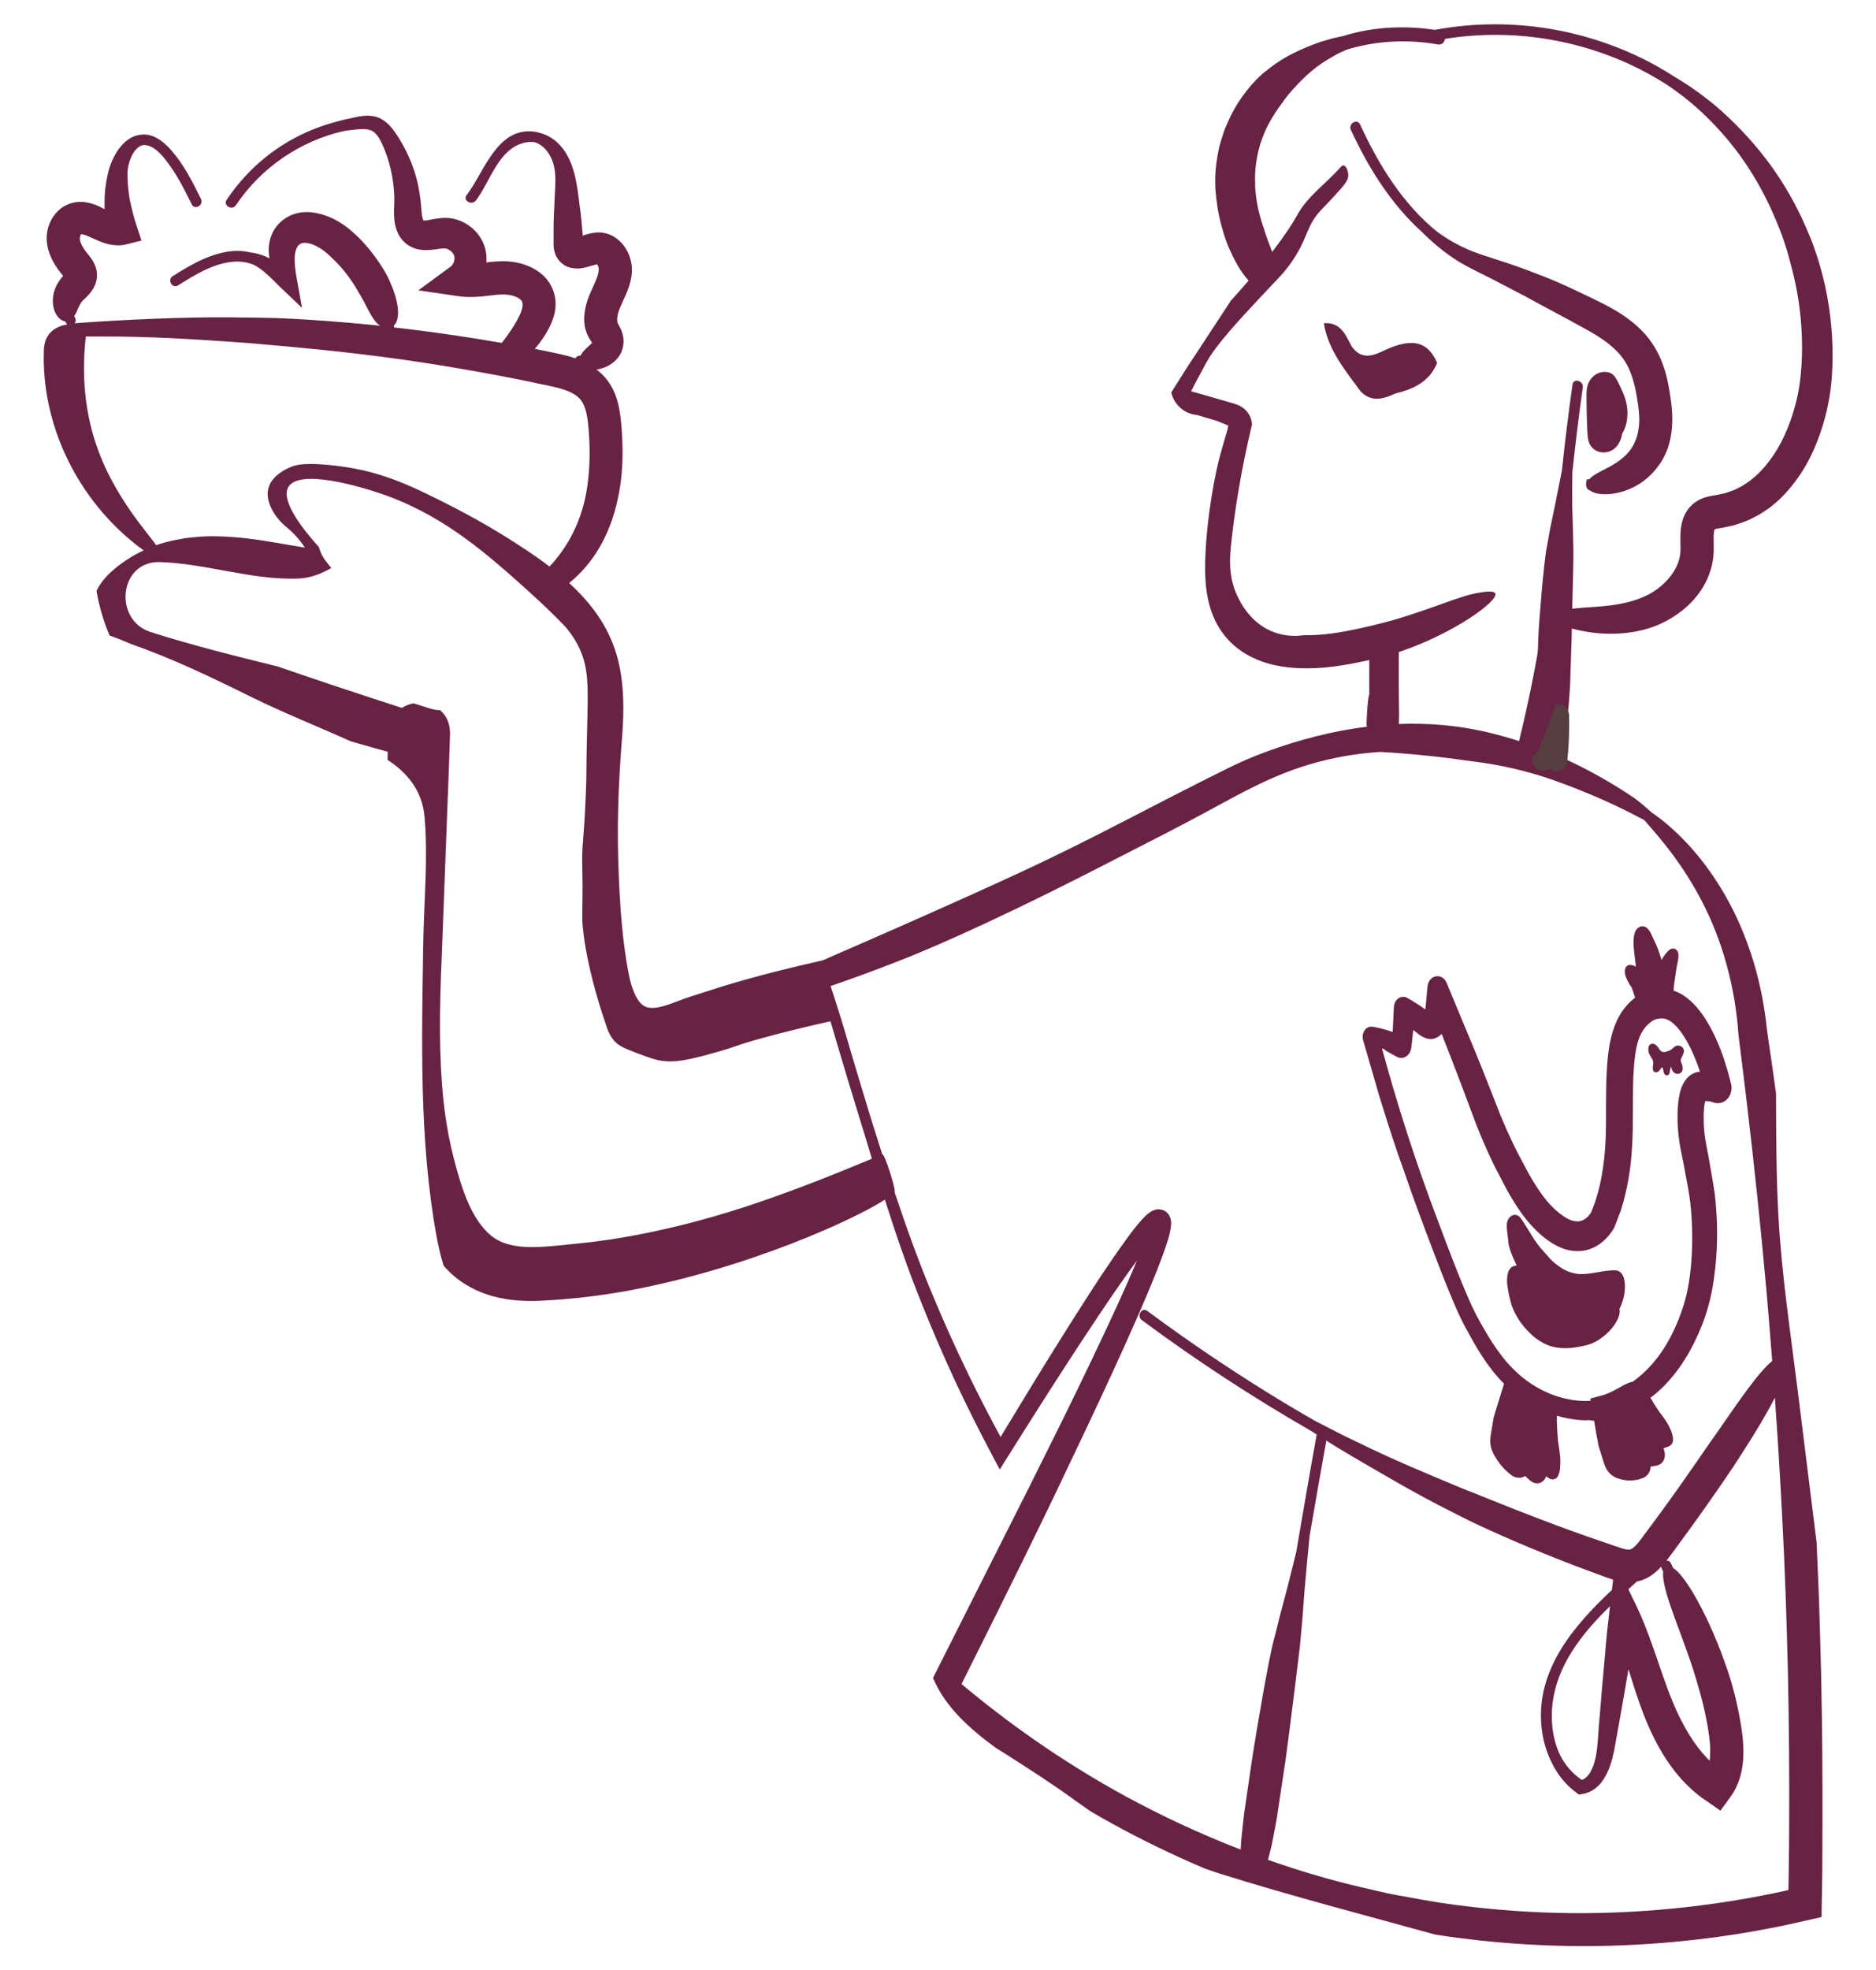 <svg xmlns="http://www.w3.org/2000/svg" xmlns:xlink="http://www.w3.org/1999/xlink" version="1.1" id="Capa_1" x="0px" y="0px" viewBox="0 0 371.91 390.39" style="enable-background:new 0 0 371.91 390.39;" xml:space="preserve"> <style type="text/css"> .st0{fill:#682344;} .st1{fill:#573E3E;} </style> <g> <g> <path class="st0" d="M292.19,117.64c-1.11,0.24-2.44,0.66-3.99,1.19c-3.44,1.22-7.83,2.85-12.29,4.12 c-1.2,0.33-2.41,0.64-3.61,0.93c-0.43,0.09-4.61,1.17-8.73,1.7c-1.81,0.23-3.6,0.31-5.04,0.28c-1.26,0.18-3.44,0.32-5.84-0.54 c-4.78-1.71-6.82-6.02-7.4-7.25c-1.84-3.9-1.55-7.57-1.1-11.41c0.65-5.68,1.81-13.37,4.02-22.59c-0.03-0.28-0.08-0.66-0.23-1.11 c-0.06-0.19-0.14-0.37-0.23-0.57c-0.33-0.7-0.94-1.33-1.51-1.7c-0.58-0.37-1.09-0.55-1.5-0.69l-2.12-0.61 c-2.15-0.62-4.31-1.23-6.49-1.86c0.46-0.9,0.93-1.81,1.43-2.73c0.79-1.44,1.37-2.55,1.52-2.83c0.96-1.78,2.49-3.89,5.9-7.76 c0.86-0.98,2.17-2.39,4.79-5.2c1.28-1.38,2.35-2.51,3.07-3.27c2.06-2.06,3.36-3.95,4.14-5.25c2.39-3.95,2.16-5.91,4.88-8.83 c0.33-0.35,1.17-1.19,2.73-2.89c2.18-2.36,2.76-3.16,2.7-4.18c-0.04-0.76-0.45-1.76-0.94-1.81c-0.26-0.02-0.48,0.23-0.56,0.31 c-2.78,3.19-6.49,5.69-8.54,9.39c-2.01,3.63-5.82,8.9-13.25,17.12c-4.85,7.42-7,10.7-7.2,10.98c-0.05,0.07-0.29,0.43-0.62,0.92 c-0.31,0.47-0.71,1.08-1.17,1.8c-0.97,1.55-1.93,3.06-2.81,4.46c0.11,0.48,0.49,1.93,1.85,3.1c1.35,1.17,2.82,1.34,3.31,1.38 c1.29,0.39,2.58,0.78,3.87,1.16l1.96,0.79c0.26,0.11,0.42,0.21,0.44,0.25c0.02,0.04-0.09-0.04-0.12-0.07 c-0.06-0.12-0.01,0.2-0.15,0.7c-0.12,0.47-0.37,1.26-0.58,1.98l-0.82,2.86c-0.94,3.35-2.78,12.2-3.04,21.39 c-0.05,2.34,0.03,4.79,0.52,7.23c0.49,2.42,1.43,4.84,2.86,6.79c1.4,1.95,3.15,3.37,4.72,4.28c1.58,0.93,2.97,1.44,3.98,1.75 c1.05,0.32,2.11,0.56,3.18,0.72c0.27,0.04,1.65,0.28,3.55,0.34c1.9,0.08,4.3-0.03,6.65-0.33c4.63-0.61,9.01-1.76,9.52-1.88 c0.94-0.24,2.28-0.62,3.85-1.15c10.29-3.48,19.37-9.95,18.69-11.47C296.28,117.22,295.39,116.97,292.19,117.64z"></path> <path class="st0" d="M360.79,322.8c-0.16-5.86-0.4-11.71-0.66-17.22c-1.24-10.05-2.5-20.09-3.75-30.13 c-1.42-11.38-3.15-22.77-3.8-34.23c-0.46-8.17-0.46-16.37-0.49-24.56c-0.3-2.17-0.6-4.32-0.9-6.44c-0.38-2.76-0.85-5.34-1.11-8.05 c-0.7-5.49-1.97-10.64-3.67-15.24c-3.35-9.26-8.39-16.22-12.76-20.66c-2.35-2.39-4.47-4.1-6.18-5.25 c-1.03-0.92-2.08-1.82-3.18-2.67c-0.03-0.03-0.07-0.03-0.1-0.05c-0.04-0.04-0.06-0.08-0.11-0.11c-8.99-6.09-19.09-10.8-29.7-13.21 c-5.69-1.29-11.4-1.74-17.07-1.52c0-0.01,0-0.01,0-0.02c0.03-0.11,0.06-1.8,0.06-1.88c0,0-0.19-10.98,0.02-14.57l-0.83-0.69v-0.41 c-0.63,1.07-0.89,1.42-0.97,1.38c-0.1-0.05,0.22-0.79,0.14-0.83c-0.11-0.06-1.03,1.07-1.75,2.78c0.03-0.19,0.06-0.38,0.09-0.57 c-0.18-0.14-0.37-0.28-0.55-0.41c-0.52-0.7-1.4-0.87-1.93-0.55c-0.63,0.38-0.86,1.53-0.14,2.35c0,2.54,0,5.07,0,7.61 c-0.34,0.59-0.58,5.85-0.54,5.97c0.03,0.13,0.06,0.25,0.1,0.37c-6.72,0.84-13.37,2.55-19.83,4.91c-2.83,1.03-5.55,2.22-8.25,3.57 c-7.04,3.5-14.03,7.11-21.02,10.72c-6.41,3.31-12.85,6.52-19.4,9.56c-13.05,6.04-26.22,11.81-39.41,17.54 c-5.79,1.31-12.59,2.94-19.98,5.19c-1.85,0.59-3.75,1.2-5.69,1.82c-0.94,0.29-2.03,0.68-2.96,1.04c-0.95,0.36-1.85,0.7-2.71,0.95 c-0.83,0.25-1.7,0.43-2.33,0.43c-0.65,0.01-1.18-0.09-1.62-0.32c-0.88-0.4-1.77-1.71-2.37-3.43c-0.62-1.7-0.97-3.74-1.31-5.89 c-0.33-2.13-0.6-4.29-0.81-6.48c-0.42-4.38-0.63-8.86-0.76-13.37c-0.13-4.47-0.08-8.95,0.1-13.4c0.09-2.22,0.22-4.44,0.36-6.64 c0.14-2.19,0.36-4.37,0.47-6.68c0.23-4.55,0.06-9.29-1.27-13.83c-0.67-2.25-1.65-4.44-2.84-6.38c-1.17-1.94-2.55-3.67-3.98-5.23 c-0.84-0.91-1.7-1.75-2.58-2.55c0.05-0.04,0.09-0.06,0.14-0.1c2.1-1.7,4.21-4.06,5.87-6.92c1.69-2.86,2.9-6.17,3.61-9.5 c0.4-1.79,0.67-3.6,0.82-5.39c0.02-0.33,0.18-2.05,0.16-4.42c-0.01-1.19-0.06-2.54-0.16-3.96c-0.11-1.4-0.23-2.96-0.59-4.66 c-0.36-1.68-1.01-3.54-2.19-5.12c-0.67-0.92-1.45-1.64-2.24-2.24c0.23-0.03,0.46-0.06,0.71-0.12c0.58-0.15,1.2-0.35,1.88-0.76 c0.67-0.4,1.42-0.97,2.05-1.99c0.64-1,0.9-2.54,0.64-3.71c-0.25-1.33-0.86-2.14-1.01-2.49c-0.11-0.21-0.09-0.24-0.11-0.33 c-0.01-0.08-0.03-0.16-0.03-0.27c0-0.04-0.04-0.23,0.01-0.68c0.05-0.44,0.23-1.15,0.55-1.93c0.42-0.95,0.85-1.89,1.18-2.63 c0.37-0.85,0.61-1.59,0.65-1.73c0.18-0.56,0.33-1.17,0.42-1.8c0.04-0.31,0.08-0.68,0.09-1.12c0.01-0.49-0.02-1.07-0.14-1.64 c-0.23-1.16-0.7-2.43-1.73-3.66c-0.52-0.61-1.2-1.22-2.11-1.67c-0.88-0.46-2.08-0.7-3.09-0.61c-1.19,0.12-2.02,0.4-2.67,0.63 c-0.02-0.21-0.03-0.42-0.05-0.62c-0.14-1.78-0.28-3.23-0.39-4.03l-0.19-1.38c-0.22-1.82-0.42-3.61-0.85-5.52 c-0.44-1.88-1.11-3.88-2.43-5.66c-0.37-0.47-0.78-0.92-1.22-1.32c-0.87-0.79-1.96-1.43-3.15-1.77c-0.46-0.15-0.94-0.27-1.46-0.33 c-7.32-0.82-9.8,8.06-13.28,12.59c-0.83,1.08,1.01,2.13,1.83,1.07c2.85-3.71,4.45-10.26,9.63-11.45c0.72-0.16,1.35-0.18,1.93-0.11 c0.03,0.01,0.05,0.01,0.08,0.01c1.01,0.3,1.87,0.99,2.5,1.82c0.26,0.34,0.49,0.71,0.68,1.09c1.45,2.83,0.81,6.05,0.73,9.78 l-0.08,1.39c-0.05,0.81-0.07,2.27-0.07,4.05c0,0.45,0,0.91,0,1.39c0,0.25,0,0.5,0,0.76c0.01,0.32,0.02,0.77,0.17,1.37 c0.08,0.3,0.2,0.65,0.38,0.99c0.18,0.34,0.39,0.62,0.63,0.91c0.54,0.61,1.38,1.14,2.13,1.31c1.55,0.36,2.43,0.06,3.11-0.07 c0.68-0.17,1.19-0.34,1.62-0.45c0.24-0.07,0.45-0.11,0.6-0.13c0.01,0.02,0.03,0.04,0.05,0.07c0.12,0.16,0.24,0.49,0.26,0.71 c0.02,0.12,0.01,0.19,0.01,0.27c-0.01,0.14-0.03,0.27-0.04,0.38c-0.04,0.24-0.1,0.51-0.19,0.81c-0.02,0.08-0.13,0.45-0.41,1.1 c-0.27,0.65-0.71,1.55-1.2,2.71c-0.48,1.16-0.86,2.5-0.99,3.69c-0.14,1.18,0,2.16,0.03,2.35c0.07,0.5,0.22,1.01,0.41,1.51 c0.19,0.49,0.47,1.03,0.68,1.34c0.2,0.31,0.32,0.51,0.39,0.6c-0.11,0.14-0.24,0.28-0.4,0.41c-0.73,0.66-1.49,1.29-1.86,2.1 c-0.09,0.01-0.17,0.03-0.26,0.04c-0.38,0.05-0.64,0.26-0.8,0.53c-1.16-0.41-1.91-0.55-2.11-0.62c-1.33-0.34-2.54-0.57-3.73-0.82 c-0.62-0.13-1.37-0.28-2.21-0.45c0.03-0.03,0.05-0.06,0.08-0.08c0.58-0.66,1.13-1.39,1.64-2.16c0.5-0.77,1-1.57,1.43-2.54 c0.47-1.02,0.88-2.22,0.97-3.62c-0.01-0.23,0.19-1.69-0.65-3.62c-0.41-0.95-1.11-1.92-1.97-2.68c-0.86-0.76-1.84-1.32-2.82-1.72 c-1.93-0.8-3.97-0.99-5.42-0.93c-1.38,0.05-2.23,0.17-2.41,0.18c-0.15,0.02-0.29,0.03-0.44,0.05c0.06-0.77,0.02-1.57-0.15-2.41 c-0.83-3.84-4.61-6.71-8.64-6.4c-1.73,0.16-2.86,0.51-3.38,0.5c-0.23,0.01-0.22-0.02-0.24,0.04c-0.01,0-0.02-0.01-0.03-0.03 c-0.14-0.16-0.32-0.83-0.38-1.47c-0.06-0.76-0.12-1.39-0.16-1.86c-0.06-0.72-0.16-1.43-0.28-2.14c-0.42-2.84-1.29-5.46-2.46-7.9 c-0.59-1.22-1.25-2.4-2-3.55c-0.77-1.14-1.7-2.51-3.39-3.35c-0.93-0.44-1.94-0.54-2.79-0.5c-1.07,0.05-1.98,0.27-2.9,0.48 c-0.09,0.02-0.17,0.04-0.26,0.06c-1.34,0.25-2.66,0.63-3.86,0.98c-2.6,0.76-5.13,1.82-7.51,3.13c-5.26,2.89-9.72,7.03-13.06,12.02 c-0.76,1.14,1.07,2.2,1.83,1.07c4.95-7.4,12.7-12.73,21.38-14.7c0.62-0.1,1.24-0.2,1.87-0.25c0.88-0.1,1.77-0.18,2.49-0.12 c0.6,0.05,1.08,0.2,1.45,0.45c0.71,0.44,1.28,1.36,1.77,2.42c0.51,1.09,0.93,2.21,1.27,3.33c0.68,2.26,1.06,4.56,1.17,6.95 c0.01,0.6,0.02,1.2-0.01,1.79c-0.01,0.42-0.06,1.12-0.03,2.05c0.06,0.94,0.05,2.17,0.87,3.83c0.41,0.81,1.15,1.71,2.12,2.28 c0.96,0.59,2.13,0.84,3.04,0.86c1.83,0.02,3.07-0.35,3.82-0.33c0.99-0.09,2.09,0.96,2.11,1.67c0.06,0.39-0.02,0.87-0.19,1.23 c-0.17,0.37-0.41,0.59-0.58,0.72l-6.37,4.68l7.85,1.15c1.58,0.23,2.61,0.18,3.33,0.16c0.72-0.04,1.18-0.08,1.54-0.11 c0.63-0.07,1.27-0.14,1.92-0.22c0.15-0.01,0.95-0.12,1.89-0.15c0.87-0.05,1.89,0.09,2.74,0.43c0.86,0.35,1.22,0.78,1.29,1 c0.11,0.23,0.1,0.52,0.1,0.6c0,0.34-0.1,0.87-0.32,1.46c-0.2,0.54-0.53,1.16-0.86,1.77c-0.33,0.6-0.69,1.18-1.06,1.73 c-0.63,0.96-1.28,1.81-1.89,2.6c-5.37-0.93-12.13-1.98-18.92-2.79c-0.81-0.1-1.63-0.19-2.44-0.28c0-0.05,0.01-0.08,0-0.13 c-0.01-0.07-0.03-0.14-0.05-0.21c0.62-0.56,0.88-1.56,0.85-2.81C78.86,60,78.24,57.93,77.38,56c-0.22-0.53-0.46-1.04-0.73-1.54 c-0.08-0.19-1.05-1.88-2.2-3.45c-1.13-1.58-2.46-3.01-2.6-3.16c-0.28-0.31-0.57-0.61-0.86-0.89c-1.06-0.95-4.15-4.24-9.13-4.88 c-1.25-0.14-2.68-0.04-4,0.5c-1.33,0.53-2.4,1.43-3.12,2.39c-0.74,0.98-1.12,2.03-1.29,2.85c-0.18,0.84-0.19,1.48-0.18,1.93 c0.03,0.5,0.07,0.98,0.15,1.44c-0.19-0.09-0.36-0.19-0.55-0.27c-1.03-0.47-2.2-0.79-3.35-0.92c-1.01-0.24-2.08-0.35-3.25-0.26 c-4.4,0.34-8.38,2.68-12.03,4.98c-1.15,0.72-0.09,2.56,1.07,1.83c3.31-2.09,6.96-4.36,10.96-4.69c1.48-0.12,2.78,0.13,3.99,0.59 c0.46,0.23,0.9,0.49,1.31,0.79c0.31,0.23,0.62,0.47,0.92,0.73c1.12,0.92,2.1,2.01,3.23,3.08L59.87,61l-1.1-6.16 c-0.25-1.41-0.4-2.76-0.35-3.97c0.02-0.3,0.07-0.58,0.12-0.84c0.1-0.46,0.31-1.16,0.69-1.48c0.45-0.38,0.81-0.53,1.83-0.37 c0.99,0.18,2.24,0.83,3.15,1.52c0.87,0.66,1.7,1.5,2.13,1.94c0.24,0.23,0.47,0.46,0.7,0.71c0.12,0.11,1.18,1.26,2.1,2.53 c0.93,1.26,1.72,2.62,1.79,2.77c0.24,0.39,0.48,0.78,0.7,1.19c1.34,2.33,2.22,4.74,3.73,5.7c-9.69-1-18.61-1.51-22.4-1.56 c-1.27-0.03-2.54-0.06-3.81-0.06c-10.15-0.19-19.42,0.2-29.7,0.81c-1.41,0.1-2.81,0.19-4.22,0.29c-0.14,0.01-0.3,0.03-0.44,0.05 c0.24-0.3,0.33-0.71,0.07-1.14c-0.06-0.1-0.1-0.2-0.15-0.29c0.45-0.64,0.65-1.32,0.96-1.94c0.2-0.42,0.44-0.83,0.7-1.11 c0.07-0.07,0.13-0.13,0.2-0.18l0.38-0.36c0.32-0.33,0.82-0.78,1.36-1.59c0.29-0.44,0.6-1.02,0.77-1.73 c0.18-0.71,0.19-1.52,0.04-2.23c-0.01-0.27-0.48-1.63-1.16-2.46c-0.32-0.44-0.63-0.79-0.83-1.05c-0.22-0.29-0.44-0.58-0.61-0.87 c-0.36-0.57-0.57-1.08-0.64-1.4c-0.08-0.36-0.06-0.47-0.06-0.5c0.01-0.12,0.03-0.25,0.06-0.36c0.02-0.17,0.17-0.4,0.16-0.42 c0,0,0-0.01-0.01-0.01c0.02-0.03,0.18-0.03,0.49,0.04c0.33,0.07,0.81,0.27,1.37,0.52c0.55,0.24,1.17,0.55,1.89,0.83 c1.34,0.59,3.37,1.07,5.13,0.63l3.14-0.79l-0.96-2.89c-0.73-2.18-0.94-3.41-1.11-4.07c-0.09-0.37-0.17-0.73-0.25-1.1 c-0.25-1.49-0.42-2.94-0.45-4.42c-0.07-1.37,0.13-2.76,0.73-4.06c0.15-0.36,0.34-0.69,0.54-1c0.44-0.64,1-1.14,1.67-1.34 c2.32-0.39,4.5,2.67,5.64,4.3c1.63,2.32,2.89,4.87,4.15,7.41c0.6,1.22,2.43,0.15,1.83-1.07c-1.68-3.4-3.4-6.83-5.93-9.69 c-1.52-1.72-3.58-3.32-5.85-3.05c-0.13,0.01-0.26,0.02-0.39,0.04c-0.02,0.01-0.05,0.01-0.07,0.01c-1.2,0.2-2.28,0.87-3.05,1.63 c-0.39,0.39-0.75,0.8-1.07,1.24c-1.11,1.61-1.81,3.36-2.17,5.15c-0.37,1.68-0.59,3.41-0.58,5.22c-0.01,0.45-0.01,0.91,0,1.37 c0,0.03,0,0.08,0.01,0.11c-0.03-0.02-0.07-0.03-0.1-0.05c-0.62-0.33-1.34-0.7-2.25-0.99c-0.9-0.28-2-0.52-3.21-0.36 c-1.14,0.14-2.31,0.61-3.15,1.28c-1.67,1.35-2.2,2.85-2.48,3.75c-0.18,0.65-0.28,1.32-0.29,2.01c-0.01,0.17-0.02,1.12,0.26,2.19 c0.26,1.1,0.83,2.34,1.49,3.36c0.33,0.51,0.67,0.98,1,1.4c0.18,0.22,0.34,0.42,0.5,0.62c-0.05,0.07-0.1,0.13-0.17,0.21 c-0.17,0.22-0.38,0.47-0.59,0.78c-0.23,0.34-0.44,0.69-0.61,1.04c-0.66,1.42-0.79,2.85-0.57,4c0.2,1.16,0.75,2.05,1.36,2.54 c0.32,0.26,0.66,0.4,0.99,0.45c0.06,0.11,0.1,0.22,0.17,0.33c0.07,0.12,0.17,0.21,0.26,0.28c-0.29,0.06-0.58,0.1-0.89,0.19 c-0.97,0.28-2.07,0.82-2.8,1.81c-0.74,0.99-0.92,2.14-0.97,3.1c-0.01,0.24,0,0.47,0,0.7c-0.04,0.8-0.02,1.62,0.01,2.4 c0.11,3.02,0.54,6.03,1.25,8.97c2.67,11.02,9.38,20.98,18.54,27.61c-0.58,0.27-1.15,0.54-1.71,0.85 c-1.37,0.77-2.55,1.58-3.77,2.55c-1.2,0.99-2.42,2.14-3.4,3.73c-0.18,0.27-0.33,0.58-0.48,0.89c0.53,3,1.34,5.92,2.61,8.84 c1.39,0.49,2.76,1.03,4.09,1.63c8.19,2.85,16.01,6.6,23.79,10.45c6.55,3.23,13.32,5.92,19.96,8.9c1.66,0.48,3.24,0.93,4.75,1.35 c0.88,0.24,1.72,0.47,2.54,0.69c-0.01,0.52-0.03,1.07-0.04,1.61c3.97,2.59,6.88,6.18,7.33,11.25c0.73,8.22-0.12,16.86-0.25,25.11 c-0.3,19.28-0.84,39.08,2.65,58.14c0.37,2.01,0.83,3.91,1.38,5.74c0.74,0.83,1.55,1.64,2.47,2.39c2.41,1.94,5.46,3.3,8.51,3.96 c3.04,0.67,6.15,0.73,8.8,0.56c2.63-0.12,5.09-0.35,7.24-0.57c4.29-0.47,7.32-1.01,7.92-1.1c3.18-0.54,6.36-1.21,9.51-1.96 c11.67-2.75,22.71-6.72,31.02-10.31c5.25-2.29,9.43-4.39,12.01-6.06c2.21,6.94,4.57,13.81,7.25,20.44 c2.06,5.17,4.26,10.28,6.61,15.35c2.5,5.36,5.13,10.57,7.63,15.25l1.29,2.43l1.48-2.36c4.54-7.24,9.03-14.31,13.56-21.25 c3.98-6.05,7.95-12.08,12.15-17.78c-1.15,2.79-2.41,5.59-3.67,8.38c-3.43,7.5-7.06,15.01-10.8,22.65 c-2.21,4.45-4.43,8.9-6.65,13.37c-3.11,6.17-8.2,16.27-19.32,38.32c0.06,0.12,0.13,0.24,0.19,0.37c2.4,5.44,7.12,9.71,12.28,13.46 c0.75,0.47,1.49,0.92,2.16,1.35c4.71,3.01,9.34,5.97,13.85,9.28c0.87,0.63,1.75,1.24,2.63,1.85c1.41,0.83,2.83,1.66,4.3,2.46 c5.82,3.21,12.03,6.23,18.48,8.97c1.02,0.36,2.03,0.72,3.07,1.04c14.07,4.4,28.39,8.12,42.66,12.06c3.04,0.48,6.06,0.85,9.04,1.18 c8.17,0.87,16.03,1.18,23.25,1.07c14.46-0.23,26.33-2.03,33.69-3.45c2.7-0.51,5.39-1.1,8.07-1.72l2.5-0.57l0.04-2.57l0.1-6.4 C361.25,368.39,361.53,345.59,360.79,322.8z M13.8,86.79c-1.69-4.33-2.88-9.13-3.06-13.85c0-0.29,0-0.58,0-0.87 c-0.01-1.06-0.02-2.19,0.15-3.08c0,0,0,0,0-0.01c0.03-0.14,0.06-0.26,0.1-0.39c0.12-0.35,0.28-0.65,0.48-0.9 c0.7-0.82,2.27-1.01,3.89-1.01c1.4,0,2.79,0,4.19,0c10.22-0.06,19.38,0.56,29.37,1.27c1.25,0.09,2.49,0.21,3.74,0.33 c4.37,0.37,15.73,1.35,27.07,2.96c11.34,1.6,22.63,3.8,27.15,4.8c1.18,0.24,2.38,0.47,3.44,0.74c0.25,0.07,1.72,0.39,3.13,1.12 c1.43,0.77,2.31,1.72,2.82,4.06c0.25,1.11,0.37,2.43,0.47,3.74c0.09,1.28,0.14,2.49,0.15,3.54c0.02,2.1-0.11,3.57-0.12,3.86 c-0.1,1.55-0.29,3.09-0.56,4.61c-0.52,2.82-1.42,5.49-2.58,7.81c-1.15,2.34-2.58,4.34-3.98,5.96c-0.24,0.28-0.47,0.52-0.71,0.78 c-0.84-0.64-1.67-1.25-2.5-1.83c-2.97-2.07-5.8-3.85-8.47-5.45c-5.31-3.16-10-5.49-13.27-7.07c-3.98-1.92-7.14-3.27-11.64-4.46 c-0.32-0.08-3.82-0.99-8.57-1.38c-4.46-0.36-5.97,0.07-7.04,0.55c-0.81,0.36-3.69,1.67-4.28,4.28c-0.61,2.72,1.54,5.69,3.04,7.04 c0.74,0.67,2.06,1.61,3.5,3.53c0.32,0.43,0.57,0.8,0.72,1.04c-3.86-0.62-7.62-1.37-11.06-1.77c-3.69-0.46-7-0.57-9.5-0.41 c-1.25,0.08-2.3,0.22-3.09,0.3c-0.8,0.15-1.35,0.25-1.62,0.3c-1.47,0.26-2.94,0.65-4.38,1.16C23.14,102.92,17.16,95.41,13.8,86.79 z M147.84,239.1c-2.09,0.67-4.19,1.33-6.29,1.93c-5.9,1.7-11.86,3.1-17.84,4.13c-1.49,0.27-2.99,0.5-4.49,0.69 c-1.5,0.22-3,0.38-4.5,0.54c-3.01,0.28-6.03,0.7-8.95,0.72c-2.7,0.03-5.43-0.31-7.57-1.66c-1.65-1.06-3.01-2.74-4.07-4.53 c-1.6-2.73-2.63-5.83-3.52-8.96c-0.89-3.16-1.61-6.28-2.1-9.43c-0.41-2.56-0.7-5.15-0.89-7.76c-0.71-9.51-0.32-18.64,0.05-27.76 c0.34-9.11,0.69-18.19,1.05-27.67c0.09-2.37,0.18-4.74,0.27-7.11c0.04-1.04,0.08-2.29,0.13-3.71c0.02-0.71,0.05-1.47,0.07-2.28 c0.01-0.2,0.01-0.4,0.02-0.61l0.01-0.32l-0.03-0.55c-0.02-0.71-0.21-1.54-0.59-2.31c-0.32-0.66-0.79-1.24-1.35-1.72 c-0.69-0.02-1.41-0.13-2.18-0.39c-1.02-0.35-2.06-0.65-3.09-0.98c-0.78,0.15-1.56,0.43-2.31,0.91c-9.1-2.94-17.09-5.6-24.56-8.19 c-8.47-2.09-16.94-4.19-25.26-6.84c-7.41-2.36-6.3-14.12,1.88-13.86c9.17,0.29,18.13,3.58,27.29,3.27 c2.56-0.09,4.69-0.97,6.67-2.1c-0.35-0.42-0.71-0.83-1.03-1.28c-0.72-0.9-1.19-1.88-1.45-2.88c-2.94-3.26-7.7-9.13-6.03-11.91 c2.17-3.61,14.12-0.21,19.61,1.79c11.62,4.25,20.04,11.72,28.17,19.05c2.95,2.66,5.3,4.99,6.9,6.63c0.72,0.79,1.72,2.04,2.62,3.73 c2.28,4.29,2.12,8.14,1.93,16.02c-0.27,11.17-0.07,8.92-0.28,13.81c-0.42,10.04-0.83,9.74-0.69,14.64c0.13,4.41-0.03,7.6,0,10.08 c0,0,0.09,7.51,4.83,21.26c0.28,0.81,0.75,2.1,1.93,3.18c0.55,0.5,1.22,0.93,3.87,1.93c1.52,0.57,2.92,1.11,4,1.38 c2.96,0.75,5.8,0.19,10.22-1c5.97-1.6,5.18-1.76,11.17-3.38c3.79-1.03,7.62-1.97,11.48-2.85c0.53-0.12,1.1-0.25,1.7-0.38 c2.29,7.83,4.65,15.65,7.07,23.44c0.38,1.26,0.76,2.53,1.14,3.79C165.01,232.88,156.62,236.21,147.84,239.1z M248.12,349.25 c-0.08,0.51-1.39,9.55-1.47,10.07c-0.08,0.7-0.16,1.4-0.24,2.11c-0.21,1.76-0.39,3.5-0.45,5.07c-7.98-3.09-15.65-6.67-22.75-10.53 c-13.15-7.15-24.25-15.27-32.59-22.28c10.61-21.18,15.42-31.11,18.36-37.22c2.15-4.52,4.29-9.02,6.43-13.52 c3.65-7.72,7.17-15.31,10.5-22.95c1.65-3.83,3.28-7.64,4.72-11.6c0.36-1,0.7-2,1.01-3.07c0.15-0.54,0.3-1.08,0.41-1.71 c0.05-0.33,0.11-0.64,0.12-1.12c0-0.1,0-0.24-0.01-0.4c-0.01-0.14-0.02-0.29-0.09-0.55c-0.03-0.12-0.05-0.2-0.11-0.35 c-0.07-0.17-0.16-0.34-0.26-0.5c-0.18-0.32-0.75-0.83-1.19-0.93c-0.47-0.18-1.13-0.17-1.27-0.11c-0.24,0.04-0.55,0.14-0.71,0.22 c-0.23,0.12-0.55,0.3-0.68,0.41c-0.34,0.25-0.59,0.48-0.82,0.7c-0.45,0.44-0.82,0.86-1.19,1.28c-0.72,0.84-1.36,1.68-1.99,2.52 c-4.95,6.76-9.29,13.72-13.73,20.76c-3.93,6.28-7.83,12.68-11.76,19.18c-2.14-3.94-4.34-8.17-6.45-12.54 c-2.42-4.97-4.69-10-6.81-15.09c-2.86-6.75-5.38-13.76-7.75-20.88c0.35-0.31-1.98-7.68-2.44-7.48c-0.74-2.31-1.47-4.63-2.2-6.94 c-0.85-2.81-1.7-5.61-2.55-8.42c-1.91-6.31-2.21-7.59-3.42-11.5c-0.88-2.84-1.62-5.12-2.08-6.5c3.2-1.09,8.1-2.83,13.99-5.15 c3.52-1.39,15.45-6.18,38.66-18.04c11.26-5.75,16.89-8.63,21.35-11.05c9.12-4.93,16.06-8.98,26.51-11.05 c3.53-0.7,6.49-0.98,8.47-1.1c2.95,0.17,6.02,0.41,9.2,0.74c3.06,0.31,6.01,0.69,8.84,1.1c2.59,0.31,6,0.84,9.94,1.84 c4.63,1.17,7.98,2.48,11.05,3.68c3.57,1.4,8.14,3.39,13.3,6.15c1.13,1.3,2.62,2.98,4.33,5.13c3.56,4.53,7.98,11.2,10.92,20 c1.46,4.39,2.6,9.26,3.16,14.47c0.16,1.27,0.2,2.69,0.4,4.09c0.18,1.4,0.35,2.82,0.54,4.25c0.34,2.82,0.69,5.69,1.04,8.61 c1.39,11.67,2.69,24.04,3.8,36.35c0.42,4.77,0.8,9.53,1.17,14.29c-2.73,2.17-6.82,8.24-10.93,14.16 c-0.72,1.03-1.45,2.07-2.17,3.09c-0.27,0.39-2.69,3.94-5.18,7.45c-2.48,3.51-5.03,6.97-5.31,7.34c-0.55,0.74-1.1,1.48-1.64,2.2 c-0.53,0.71-1.2,1.69-1.88,2.37c-0.33,0.33-0.66,0.58-0.87,0.66c-0.21,0.08-0.3,0.13-0.84,0.07c-0.5-0.07-1.28-0.31-2.25-0.65 c-0.94-0.32-1.9-0.65-2.88-0.99c-1.97-0.66-4-1.38-6.02-2.12c-8.1-2.92-16.04-6.18-19.11-7.41c-0.88-0.35-1.77-0.67-2.63-1.04 c-6.96-2.9-13.35-5.54-20.26-8.93c-0.95-0.46-1.9-0.92-2.85-1.37c-1.93-0.98-3.91-1.98-5.87-3.01c-1.64-0.94-3.27-1.88-4.89-2.85 c-9.75-5.83-19.2-12.15-28.32-18.91c-1.1-0.81-2.15,1.03-1.07,1.83c10.73,7.95,21.92,15.27,33.5,21.93 c0.39,0.24,0.78,0.48,1.17,0.73c-1.4,7.74-2.73,15.48-4.05,23.23c-0.17,0.71-0.35,1.43-0.52,2.13l-0.43,1.72 c-0.99,4.19-2.13,7.92-3.09,12.05l-0.4,1.54c-1.03,3.59-3.59,18.94-4.19,22.81C248.27,348.23,248.2,348.74,248.12,349.25z M331.03,317.81c1.25,3.75,3.17,8.46,4.68,13.16c0.4,1.27,0.78,2.54,1.13,3.8c0.15,0.46,1.4,4.8,1.98,9.17 c0.27,1.89,0.28,3.64,0.11,4.95c-0.8-0.78-1.68-1.76-2.55-2.95c-1.73-2.31-3.41-5.4-4.8-8.78c-1.4-3.4-2.59-7.09-3.77-10.46 c-1.16-3.37-2.38-6.39-3.41-8.51l-1.59-3.28c0.57-0.52,1.14-1.03,1.71-1.54c0.46-0.09,0.92-0.21,1.33-0.39 c1.34-0.55,2.26-1.33,2.96-2c0.2-0.2,0.35-0.37,0.52-0.56c0.01,0.13,0.03,0.26,0.1,0.39c0.1,0.21,0.2,0.41,0.29,0.62 C329.54,312.72,330.09,315,331.03,317.81z M354.61,370.75l-0.06,3.77c-1.76,0.39-3.53,0.76-5.3,1.1 c-7.1,1.39-18.58,3.16-32.55,3.44c-6.98,0.14-14.57-0.13-22.48-0.94c-3.95-0.42-7.99-0.91-12.04-1.65 c-2.03-0.37-4.07-0.74-6.13-1.11c-2.05-0.41-4.08-0.93-6.14-1.39c-6.25-1.45-12.47-3.3-18.55-5.45c0.55-1.81,0.99-3.99,1.38-6.16 c0.13-0.7,0.25-1.39,0.38-2.08c0.08-0.52,1.44-9.52,1.51-10.03c0.08-0.51,0.15-1.02,0.23-1.52c0.54-3.86,2.48-19.27,2.89-22.95 l0.13-1.58c0.45-4.2,0.6-8.09,1.04-12.37l0.15-1.76c0.14-1.44,0.28-2.91,0.42-4.38l0.13-1.3c0.02-0.13,0.04-0.25,0.06-0.38 c1.06-6.19,2.15-12.37,3.26-18.55c0.76,0.47,1.53,0.95,2.28,1.42c0.91,0.54,1.82,1.09,2.73,1.63c6.7,3.91,12.71,7.48,19.56,10.91 c0.84,0.45,1.71,0.86,2.56,1.3c2.98,1.54,10.93,5.14,19.1,8.34c2.04,0.81,4.09,1.6,6.08,2.32c0.99,0.37,1.97,0.72,2.91,1.07 c0.49,0.18,1.03,0.38,1.63,0.56l-0.24,2.04c-7.68,7.21-15.01,15.85-13.97,26.98c0.24,2.56,0.95,5.18,2.18,7.51 c1.12,2.26,2.81,4.29,4.88,5.78l0.42,0.3l0.53-0.11l0.15-0.03c0.74-0.12,1.45-0.41,2.1-0.8c0.62-0.42,1.17-0.92,1.61-1.47 c1.55-2.05,2.1-4.26,2.55-6.34c0.36-1.99,0.71-3.95,1.06-5.91c0.6-3.36,1.2-6.74,1.78-10.21c0.85,2.77,1.78,5.76,2.91,8.73 c1.44,3.77,3.29,7.41,5.37,10.29c2.05,2.9,4.31,4.98,5.8,6.1c0.5,0.41,1.06,0.76,1.6,1.13l2.54,1.79l1.87-2.56 c0.35-0.48,0.68-0.97,0.96-1.49c0.15-0.29,1.05-1.9,1.44-4.16c0.43-2.25,0.35-5,0-7.5c-0.67-4.93-2.05-9.62-2.21-10.12 c-0.41-1.36-0.87-2.71-1.36-4.04c-1.78-4.97-3.97-9.61-5.96-13.02c-1.52-2.57-2.93-4.45-4.12-5.21c-0.14-0.31-0.29-0.61-0.43-0.92 c-0.2-0.42-0.54-0.56-0.88-0.53c0.43-0.54,0.74-0.99,1.02-1.34c0.54-0.74,1.1-1.48,1.65-2.24c0.28-0.38,2.86-3.89,5.37-7.46 c2.52-3.56,4.96-7.18,5.22-7.57c0.69-1.07,1.38-2.14,2.08-3.22c2.36-3.67,4.58-7.35,6.15-10.47c0.44,6.11,1.81,26.07,2.36,46.07 C354.95,345.65,354.66,368.32,354.61,370.75z M319.18,318.27l-0.08,0.69c-0.46,3.9-0.61,5.41-0.7,6.44l-0.26,3.07 c-0.4,4.09-0.72,8.01-1.03,11.95c-0.44,3.89-0.18,8.16-2,11c-0.41,0.62-0.91,1.04-1.5,1.29c-1.76-1.18-3.27-2.85-4.29-4.85 c-0.95-1.97-1.48-4.16-1.63-6.33c-0.37-5.11,1.19-9.92,3.9-14.22C313.69,323.96,316.34,321.03,319.18,318.27z"></path> <polygon class="st0" points="15.9,46.22 15.9,46.22 15.9,46.22 "></polygon> <path class="st0" d="M12.88,54.06c0,0.02-0.04,0.08-0.09,0.16C12.83,54.09,12.88,54.01,12.88,54.06z"></path> <path class="st0" d="M114.25,47.09L114.25,47.09C114.25,47.1,114.25,47.09,114.25,47.09z"></path> <path class="st0" d="M118.47,52.35c0.05-0.01,0.09-0.01,0.11,0C118.58,52.36,118.52,52.36,118.47,52.35z"></path> <path class="st0" d="M117.6,67.45c0.13-0.06,0.03,0.14-0.17,0.39C117.46,67.71,117.53,67.49,117.6,67.45z"></path> <path class="st0" d="M327.75,210.76l-0.02,0.19c-0.07,0.38-0.13,0.81,0.02,1.21l0.09,0.13c0.15,0.14,0.34,0.2,0.52,0.19 c0.28-0.03,0.56-0.24,0.82-0.63c0.17-0.25,0.33-0.36,0.36-0.37c0,0,0.06,0.05,0.13,0.27c0.03,0.11,0.05,0.22,0.07,0.33l0.03,0.18 c0.03,0.16,0.09,0.37,0.2,0.54c0.12,0.18,0.3,0.28,0.48,0.28c0.03,0,0.07,0,0.1-0.01c0.22-0.04,0.38-0.22,0.43-0.48l0.18-0.88 c0.02-0.1,0.06-0.28,0.09-0.32c0,0,0.01,0,0.02,0l0.05,0.01c0,0.13-0.01,0.24,0.14,0.58c0.07,0.13,0.14,0.29,0.34,0.49 c0.08,0.09,0.27,0.22,0.49,0.28c0.2,0.05,0.45,0.08,0.76-0.07c0.32-0.16,0.5-0.52,0.52-0.72c0.04-0.22,0.03-0.37,0.01-0.51 c-0.03-0.26-0.11-0.49-0.19-0.68c-0.04-0.14-0.09-0.27-0.15-0.4c-0.04-0.1-0.12-0.27,0.09-0.73c0.1-0.24,0.27-0.45,0.4-0.89 c0.03-0.09,0.05-0.18,0.08-0.26c0.03-0.02,0.03-0.32,0.01-0.43c-0.08-0.34-0.33-0.57-0.35-0.59c-0.25-0.22-0.71-0.38-1.14-0.25 c-0.24,0.08-0.29,0.15-0.41,0.24c-0.09,0.07-0.29,0.25-0.31,0.27c-0.1,0.11-0.24,0.21-0.41,0.31c-0.17,0.1-0.38,0.19-0.63,0.27 c-0.24,0.08-0.58,0.17-0.69,0.17c-0.3,0.01-0.67-0.19-0.87-0.49c-0.24-0.35-0.53-0.95-1.16-1.14c-0.1-0.03-0.25-0.06-0.46-0.01 c-0.21,0.05-0.4,0.23-0.47,0.36c-0.13,0.25-0.11,0.36-0.13,0.45c-0.03,0.27-0.02,0.73,0.12,1.06c0.13,0.31,0.27,0.54,0.41,0.77 C327.62,209.93,327.79,210.27,327.75,210.76z"></path> <path class="st0" d="M322.35,191.61c-0.24,0.39-0.24,0.69-0.24,0.91c0,0.22,0.03,0.47,0.08,0.67c0.11,0.4,0.26,0.71,0.38,0.96 c0.31,0.65,0.6,1.14,0.87,1.46c0.06,0.16,0.12,0.32,0.18,0.49c0.19,0.51,0.36,1.05,0.53,1.59c-0.69,0.53-1.31,1.12-1.88,1.81 c-1.98,2.36-2.89,5.45-3.32,8.37c-0.22,1.48-0.34,2.97-0.41,4.43c-0.1,1.48-0.12,2.95-0.13,4.43c-0.06,2.99,0.03,5.86-0.09,8.67 c-0.19,5.53-1.11,10.71-2.93,14.92c-0.8,1.19-1.76,1.76-2.81,1.69c-0.63-0.04-1.11-0.17-1.68-0.46c-0.56-0.28-1.12-0.67-1.64-1.05 c-2.06-1.6-3.51-3.61-4.69-5.43c-1.2-1.83-2.08-3.57-2.83-4.99c-0.77-1.43-1.39-2.62-1.84-3.6c-0.85-1.78-1.65-3.58-2.41-5.4 c-2.29-5.89-4.58-11.72-6.99-17.39c-1.19-2.85-2.37-5.71-3.57-8.59c-0.11-0.26-0.34-0.99-0.99-1.38 c-0.63-0.45-1.68-0.33-2.18,0.19c-0.53,0.46-0.73,1.14-0.77,1.63l-0.11,1.18c-0.1,1.09-0.2,2.2-0.3,3.3 c-0.82-0.58-1.7-1.17-2.59-1.7l-1.05-0.61c-0.63-0.38-1.56-0.15-1.98,0.33c-0.45,0.46-0.62,1.09-0.63,1.57l-0.06,1.2l-0.18,3.68 c-0.36-0.13-0.72-0.25-1.08-0.36c-0.67-0.2-1.35-0.37-2.03-0.52l-0.52-0.1c-0.19-0.03-0.29-0.08-0.64-0.08 c-0.62,0.01-1.12,0.41-1.36,0.83c-0.26,0.43-0.35,0.9-0.32,1.36c0.05,0.52,0.19,0.77,0.27,1.12l0.58,2 c0.77,2.67,1.55,5.35,2.32,8.02c0.55,1.77,1.1,3.54,1.65,5.3c0.71,2.23,1.44,4.44,2.2,6.67c0.37,1.08,0.77,2.17,1.15,3.25 c2.15,6.26,4.12,11.46,5.85,16.01c4.3,11.3,5.72,13.89,6.48,15.28c1.92,3.52,4.08,7.45,7.53,10.92c-0.33,1.08-1.32,4.24-1.39,4.47 c-0.09,0.29-0.18,0.58-0.27,0.87c-0.06,0.22-0.15,0.51-0.38,1.3l-0.03,0.09l-0.02,0.13c-0.1,0.62-0.25,1.52-0.42,2.55 c-0.05,0.3-0.1,0.6-0.15,0.91c-0.06,0.39-0.1,0.9-0.06,1.4c0.03,0.48,0.16,1.08,0.34,1.52c0.18,0.46,0.38,0.82,0.55,1.12 c0.7,1.23,1.61,2.34,2.55,3.16c0.24,0.21,0.46,0.38,0.71,0.57c0.09,0.06,0.23,0.18,0.55,0.33c0.28,0.15,0.95,0.32,1.58,0.14 c0.25-0.07,0.44-0.17,0.61-0.28l0.96,0.87c0.21,0.15,0.48,0.48,1.28,0.59c0.39,0.04,0.81-0.09,1.06-0.26 c0.26-0.16,0.41-0.33,0.53-0.48c0.18-0.24,0.27-0.45,0.34-0.66l0.57,0.39c0.14,0.08,0.53,0.34,1.09,0.17 c0.49-0.19,0.59-0.45,0.69-0.6c0.29-0.58,0.35-1.04,0.41-1.51c0.03-0.31,0.05-0.61,0.06-0.9c0.01-0.37,0-0.74-0.01-1.11 c-0.09-1.18-0.28-2.32-0.45-3.45c-0.04-0.44-0.08-0.97-0.13-1.72c-0.03-0.49-0.09-1.41-0.1-2.33c-0.01-0.31,0.02-0.63,0.02-0.94 c0.71,0.21,1.44,0.4,2.21,0.53c0.95,0.17,2.12,0.38,3.57,0.38c0.22,0,0.43-0.03,0.64-0.04c0.23,0.06,0.55,0.11,0.95,0.13 c0.13,0.77,0.24,1.41,0.25,1.51c0.05,0.29,0.1,0.57,0.14,0.85c0.08,0.43,0.21,1.11,0.48,2.53l0.02,0.1l0.03,0.11 c0.2,0.62,0.45,1.42,0.72,2.29c0.15,0.43,0.22,0.84,0.56,1.67c0.18,0.4,0.41,0.83,0.81,1.28c0.42,0.46,0.97,0.79,1.38,0.96 c1.39,0.55,2.7,0.62,3.85,0.44c0.28-0.05,0.54-0.1,0.79-0.18c0.12-0.04,0.24-0.07,0.35-0.11c0.06-0.03,0.44-0.11,0.89-0.45 c0.45-0.34,0.72-0.84,0.81-1.16c0.1-0.33,0.12-0.57,0.12-0.76l1.04-0.17c0.26-0.04,0.77-0.17,1.15-0.54 c0.37-0.36,0.51-0.75,0.57-1.02c0.12-0.56,0.06-0.98-0.03-1.35l-0.18-0.54l0.06-0.02l0.55-0.21l0.31-0.11 c0.15-0.05,0.43-0.17,0.64-0.42c0.41-0.53,0.32-0.9,0.33-1.15c-0.02-0.26-0.06-0.49-0.12-0.71c-0.07-0.3-0.17-0.58-0.27-0.85 c-0.13-0.34-0.28-0.67-0.44-0.98c-0.52-1.01-1.2-1.89-1.87-2.76c-0.26-0.38-0.57-0.82-1.05-1.6c-0.16-0.26-0.44-0.71-0.73-1.21 c0.16-0.12,0.31-0.22,0.47-0.35c3.21-2.51,6.11-6.28,8.26-10.67c1.06-2.18,2.03-4.53,2.71-6.99c0.71-2.48,1.12-5.02,1.4-7.55 c0.3-2.73,0.42-5.46,0.37-8.18c-0.02-0.51-0.04-3.1-0.46-6.7c-0.24-1.79-0.63-3.8-0.99-5.96c-0.33-2.19-0.91-4.34-1.09-6.46 c-0.1-1.06-0.13-2.13-0.11-3.19c0.03-0.99,0.11-2,0.29-2.73c0.27-0.01,0.48,0,0.75,0.03c0.18,0.02,0.35,0.06,0.52,0.11l0.26,0.08 l0.12,0.04c0.12,0.04,0.31,0.1,0.48,0.12c0.7,0.12,1.41-0.12,1.87-0.46c0.48-0.35,0.76-0.77,0.95-1.19 c0.18-0.42,0.27-0.83,0.28-1.24c0.01-0.2,0-0.4-0.03-0.6c-0.01-0.1-0.03-0.2-0.06-0.3l-0.04-0.16c-0.1-0.41-0.2-0.79-0.3-1.16 c-0.18-0.74-0.39-1.39-0.55-1.95c-0.36-1.11-0.59-1.85-0.67-2.09c-0.66-1.91-1.44-3.77-2.39-5.56c-0.64-1.18-1.48-2.65-2.81-4.21 c-0.65-0.78-1.47-1.57-2.49-2.28c-0.59-0.42-1.34-0.8-2.14-1.07c0.01-0.17,0-0.33,0.02-0.51c0.02-0.29,0.06-0.57,0.09-0.86 l0.11-0.75c0.18-1.24,0.32-2.37,0.59-3.53c0.06-0.3,0.11-0.6,0.13-0.92c0.02-0.31,0.07-0.67-0.12-1.14 c-0.09-0.22-0.34-0.54-0.73-0.61c-0.37-0.07-0.67,0.07-0.87,0.2c-0.22,0.15-0.33,0.29-0.44,0.4c-0.11,0.12-0.22,0.25-0.33,0.38 c-0.21,0.26-0.4,0.52-0.57,0.79c-0.08,0.12-0.18,0.28-0.29,0.47c-0.33-1.21-0.8-2.61-1.46-3.91c-0.24-0.51-0.48-1.02-0.71-1.5 c-0.14-0.25-0.29-0.51-0.56-0.79c-0.14-0.14-0.31-0.29-0.58-0.39c-0.27-0.11-0.62-0.11-0.88-0.02c-0.49,0.18-0.77,0.53-0.93,0.82 c-0.14,0.28-0.22,0.54-0.27,0.76c-0.1,0.44-0.11,0.78-0.13,1.04c-0.02,0.32-0.01,0.64,0,0.95c-0.05,0.22,0.24,2.68,0.45,4.37 c-0.19-0.11-0.39-0.22-0.7-0.3c-0.14-0.04-0.37-0.06-0.61-0.03C322.75,191.22,322.51,191.39,322.35,191.61z M323.7,273.78 c-0.31,0.06-0.63,0.15-0.96,0.29c-1,0.43-2.11,1.14-3.18,1.67c-0.29,0.14-0.57,0.26-0.85,0.37c-0.06,0.02-0.47,0.22-1.21,0.42 l-2.22,0.59l0.07,0.43c-1.5,0.13-3.05,0.01-4.6-0.33c-2.45-0.48-4.8-1.5-6.93-2.85c-1.42-0.9-2.73-1.97-3.9-3.17 c-1.51-1.51-2.8-3.22-3.98-5.02c-1.21-1.85-2.32-3.82-3.37-5.79c-0.84-1.63-2.37-4.92-5.79-13.92 c-2.98-7.85-6.7-17.61-10.77-31.51c-0.71-2.43-1.39-4.85-2.04-7.21c0.13,0.04,0.25,0.08,0.38,0.12c0.11,0.09,0.22,0.18,0.33,0.27 c0.15,0.11,0.47,0.29,0.83,0.5c0.36,0.19,0.76,0.41,1.19,0.65c0.13,0.07,0.26,0.13,0.39,0.2c0.24,0.1,0.52,0.16,0.81,0.14 c0.59-0.04,1.1-0.39,1.4-0.8c0.31-0.4,0.47-0.94,0.5-1.37c0.04-0.32,0.08-0.66,0.12-1c0.07-0.74,0.15-1.53,0.24-2.35 c0.06,0.04,0.11,0.08,0.16,0.12c0.66,0.38,1.17,1.18,2.69,1.59c0.38,0.08,0.84,0.1,1.29-0.02c0.44-0.12,0.82-0.34,1.12-0.58 c0.14-0.11,0.26-0.23,0.38-0.37c1.38,3.54,2.83,7.22,4.21,10.9c0.87,2.33,1.74,4.66,2.61,6.97c0.17,0.43,1.03,2.65,2.4,5.68 c0.35,0.75,0.73,1.56,1.13,2.41c0.44,0.84,0.89,1.72,1.36,2.62c0.48,0.9,0.94,1.85,1.46,2.77c0.53,0.9,1.08,1.84,1.68,2.76 c2.39,3.69,5.57,7.09,9.31,8.48c1.01,0.34,1.87,0.45,2.75,0.47c0.87,0.01,1.67-0.14,2.31-0.35c1.29-0.43,1.99-0.98,2.22-1.14 c0.91-0.66,1.65-1.47,2.25-2.32l0.22-0.32c0.07-0.11,0.13-0.18,0.25-0.43l0.15-0.31l0.06-0.16l0.12-0.32l0.49-1.27 c0.16-0.42,0.34-0.89,0.53-1.39c0.19-0.59,0.34-1.11,0.51-1.72c0.33-1.2,0.65-2.56,0.93-4.06c0.57-3,0.87-6.54,0.94-10.34 c0.01-1.88,0.02-3.84,0.03-5.85c0.01-1.98,0.03-4,0.17-6.04c0.14-2.04,0.35-4.05,0.94-5.83c0.55-1.72,1.63-3.16,3.07-3.96 c0.53-0.22,1.19-0.34,1.75-0.29c0.59,0.04,1.06,0.24,1.64,0.65c1.11,0.81,2.09,2.1,2.88,3.44c1.25,2.11,2.15,4.36,2.85,6.46 c-0.09,0.01-0.18,0.01-0.26,0.02c-0.42,0.06-0.95,0.22-1.38,0.49c-0.43,0.26-0.77,0.57-1.04,0.9c-1.07,1.35-1.3,2.65-1.51,3.78 c-0.34,2.28-0.29,4.11-0.21,5.76c0.21,3.28,0.79,5.44,1.08,6.96c0.33,1.8,0.67,3.59,1,5.38c0.62,3.59,0.81,7.15,0.77,10.66 c-0.07,3.51-0.38,7.02-1.16,10.37c-0.82,3.34-2.16,6.62-3.92,9.66C328.69,269.2,326.5,271.77,323.7,273.78z M299.51,289.7 c0,0.01,0.01,0.01,0.01,0.02c0,0.01,0,0.02,0,0.02C299.51,289.82,299.48,289.82,299.51,289.7z"></path> <path class="st0" d="M285.46,6.09c-6.41-1.14-13.08-0.86-19.27,1.07c-1.02,0.21-2.06,0.41-3.03,0.74l-1.52,0.44 c-3.6,1.32-6.92,2.75-10.09,5.28l-1.2,0.94c-1.35,1.14-4.7,4.6-6.76,9.25c-0.25,0.58-0.51,1.16-0.76,1.73 c-0.23,0.59-0.4,1.2-0.59,1.79c-0.18,0.59-0.38,1.17-0.52,1.75c-0.12,0.59-0.23,1.15-0.34,1.7c-0.4,2.18-0.49,4.04-0.47,5.08 c0.01,0.54,0,1.1,0.04,1.65c0.03,0.27,0.2,2.85,0.74,5.33c0.53,2.48,1.34,4.82,1.45,5.07c0.27,0.67,0.52,1.35,0.85,1.98 c1.13,2.56,2.58,4.86,4.08,6.24c0.73-1.03,1.49-2.05,2.3-3.01c0.67-0.87,1.37-1.71,2.07-2.56c-0.45-1.25-0.99-2.57-1.45-3.92 c-0.2-0.54-0.35-1.1-0.53-1.64c-0.08-0.2-0.7-2.05-1.1-3.92c-0.39-1.87-0.5-3.74-0.53-3.94c0-0.4-0.01-0.79-0.01-1.18 c-0.08-1.5,0.11-5.21,1.47-8.68c1.25-3.52,3.63-6.51,4.49-7.71l0.78-1c2.2-2.53,4.48-4.85,7.51-6.69l1.26-0.73 c0.82-0.52,1.72-0.91,2.62-1.31c5.84-1.79,12.16-2.09,18.11-1.03C286.68,9.09,287.08,6.38,285.46,6.09z"></path> <path class="st0" d="M331.5,81.93c-0.09-1.68-0.33-3.27-0.53-4.42c-0.19-1.16-0.4-2.1-0.43-2.26c-0.15-0.69-0.33-1.38-0.55-2.05 c-0.42-1.28-1.23-3.65-3.14-6.12c-1.88-2.45-4.67-4.52-7.44-6.05c-1.41-0.79-2.76-1.42-4.02-2.05c-1.29-0.61-2.53-1.2-3.66-1.74 c-2.28-1.06-4.17-1.86-5.23-2.28l-1.83-0.7c-2.42-0.97-4.79-1.78-7.16-2.56c-2.39-0.8-4.75-1.44-6.99-2.49 c-0.62-0.29-1.25-0.58-1.85-0.91c-1.25-0.65-2.45-1.45-3.64-2.28c-6.93-5.55-11.74-13.4-15.4-21.36 c-0.57-1.24-2.39-0.16-1.83,1.07c3.51,7.62,8.03,14.77,14.11,20.26l1.1,1.07c1.36,1.24,2.77,2.46,4.27,3.51 c0.6,0.43,1.23,0.84,1.86,1.24c2.37,1.43,4.7,2.47,6.86,3.59c2.17,1.13,4.34,2.26,6.6,3.44l1.67,0.92 c0.98,0.53,2.75,1.48,4.91,2.64c1.08,0.59,2.26,1.22,3.49,1.89c1.24,0.68,2.52,1.36,3.65,2.06c2.32,1.41,4.27,3.05,5.4,4.64 c1.14,1.55,1.69,3.21,1.98,4.17c0.15,0.5,0.3,1.02,0.42,1.56c0.03,0.15,0.19,0.79,0.37,1.89c0.19,1.1,0.39,2.41,0.46,3.66 c0.19,2.53-0.51,4.53-0.61,4.73c-0.23,0.56-0.45,1.13-0.8,1.65c-1.21,1.96-3.3,3.27-5.18,4.22c-1.4,0.72-2.61,1.31-3.28,2.08 c-0.16,0.01-0.32,0.03-0.49,0.04c-0.03,0.12-0.07,0.25-0.09,0.37c-0.16,0.79-0.07,1.2,0.38,1.73c0.06,0,0.13-0.01,0.19-0.01 c0.77,0.69,2.41,1.04,4.57,0.76c1.43-0.19,3.09-0.67,4.74-1.59c1.64-0.92,3.23-2.3,4.42-3.98c0.67-0.88,1.19-1.88,1.62-2.89 c0.07-0.19,0.47-1.17,0.75-2.57C331.46,85.4,331.59,83.62,331.5,81.93z"></path> <path class="st0" d="M362.26,58.85c-0.85-4.68-2.1-8.36-2.83-10.38c-0.41-1.16-0.93-2.27-1.39-3.4 c-3.91-8.98-9.32-16.3-16.57-22.91c-1.02-0.88-2.01-1.78-3.1-2.57c-2.04-1.65-4.28-3.1-6.57-4.48c-1.14-0.73-2.29-1.43-3.48-2.09 C314.7,5.5,298.51,2.98,283.25,6.16c-1.33,0.28-0.77,2.32,0.56,2.04c13.11-2.73,27.03-1.08,39.2,4.51c2.6,1.2,5.1,2.58,7.49,4.1 c2.18,1.5,4.3,3.07,6.17,4.82c0.98,0.82,1.86,1.76,2.77,2.66c6.54,6.7,10.79,14.14,13.93,22.62c0.34,1.08,0.74,2.14,1.04,3.24 c0.52,1.91,1.54,5.34,2.17,9.64c0.64,4.29,0.92,9.46,0.4,14.53c-0.46,4.98-2.04,9.84-3.97,13.51c-1.97,3.67-4.3,6.05-5.74,7.14 c-0.35,0.33-0.75,0.57-1.14,0.83c-0.39,0.27-0.78,0.54-1.21,0.73c-0.1,0.05-0.43,0.22-0.91,0.47c-0.5,0.2-1.18,0.47-1.98,0.71 c-0.41,0.09-0.85,0.2-1.32,0.3c-0.43,0.11-1.08,0.15-1.97,0.36c-0.86,0.19-2.15,0.63-3.18,1.56c-1.05,0.89-1.72,2.17-2.01,3.23 c-0.58,2.15-0.39,3.68-0.4,4.92c0.04,1.25-0.06,1.87-0.22,2.63c-0.38,1.42-1.02,2.37-1.13,2.56c-0.62,1-1.45,1.95-2.42,2.78 c-3.64,3.19-8.84,3.89-13.07,4.19c-1.74,0.12-3.3,0.22-4.62,0.38c0.12-4.54,0.26-10.02,0.23-11.84l-0.04-1.23 c-0.01-3.28-0.24-6.3-0.2-9.64l0-1.37c0-0.96,0.01-1.95,0.03-2.93c0.6-5.62,1.29-11.24,2.07-16.84c0.19-1.33-1.85-1.91-2.04-0.56 c-0.8,5.67-1.5,11.35-2.1,17.04c-0.2,1.02-0.4,2.03-0.6,3.03l-0.28,1.35c-0.6,3.31-1.36,6.27-1.88,9.54l-0.23,1.23 c-0.58,2.86-1.59,14.99-1.69,18.05c-0.01,0.4-0.03,0.8-0.04,1.2c-0.03,0.4-0.22,7.54-0.2,7.95c0.01,0.55,0.02,1.1,0.04,1.66 c0.05,2.26,0.17,4.47,0.68,6.09c1.33,0.23,2.65,0.47,3.97,0.72c0.19,0.04,0.42,0.07,0.63,0.1c0.75-1.63,0.97-4.23,1.12-6.8 c0.04-0.55,0.07-1.09,0.11-1.63c0.01-0.41,0.24-7.45,0.25-7.85c0.02-0.4,0.03-0.8,0.05-1.19c0.01-0.5,0.02-1.25,0.04-2.15 c1.2,0.33,2.65,0.62,4.34,0.83c2.38,0.28,5.26,0.33,8.35-0.25c1.52-0.28,3.16-0.75,4.73-1.45c1.56-0.69,3.05-1.59,4.42-2.67 c1.47-1.16,2.81-2.57,3.87-4.2c0.18-0.31,1.28-1.86,1.99-4.5c0.14-0.66,0.31-1.38,0.36-2.15c0.08-0.8,0.08-1.52,0.07-2.18 c-0.04-1.29-0.02-2.49,0.14-2.95c0.02-0.09,0.04-0.13,0.05-0.15c0.04-0.02,0.14-0.05,0.3-0.09c0.35-0.09,0.94-0.14,1.65-0.29 c0.68-0.16,1.33-0.3,1.94-0.44c1.19-0.35,2.19-0.74,2.92-1.05c0.71-0.36,1.18-0.6,1.33-0.68c0.62-0.29,1.18-0.67,1.74-1.04 c0.56-0.37,1.13-0.73,1.61-1.17c2.01-1.55,5.04-4.79,7.34-9.31c2.28-4.51,3.96-10.16,4.38-15.95 C363.57,69.18,363.11,63.53,362.26,58.85z"></path> <path class="st0" d="M339.75,104.68c0.01,0.01,0.01,0.01-0.01-0.01L339.75,104.68L339.75,104.68z"></path> <path class="st0" d="M339.75,104.68L339.75,104.68C339.7,104.61,339.74,104.66,339.75,104.68z"></path> <path class="st0" d="M320.18,251.71c-1.16-0.01-2.37,0.19-3.51,0.39c-1.18,0.21-2.32,0.39-3.47,0.36 c-0.31-0.02-0.63-0.06-0.93-0.12c-0.51-0.09-1-0.23-1.48-0.43c-0.37-0.16-0.74-0.35-1.09-0.56c-1.05-0.65-2.04-1.44-2.82-2.41 l-1-1.13c-0.64-0.66-1.15-1.41-1.68-2.13c-0.47-0.76-0.93-1.51-1.4-2.26l-0.72-1.15l-0.39-0.59l-0.23-0.31 c-0.03-0.05-0.09-0.12-0.16-0.2c-0.06-0.06-0.01-0.03-0.15-0.15c-0.2-0.18-0.6-0.31-0.77-0.3c-0.71,0.01-1.06,0.42-1.23,0.64 c-0.18,0.25-0.27,0.46-0.33,0.68c-0.12,0.43-0.12,0.76-0.11,1.05c0.01,0.55,0.1,0.98,0.15,1.49l0.17,1.47 c0.01,0.64,0.37,1.86,0.93,3.14c0.22,0.48,0.46,1.02,0.72,1.59c-0.09,0.01-0.07-0.02-0.46,0.06c-0.18,0.04-0.43,0.15-0.64,0.32 c-0.12,0.1-0.17,0.16-0.19,0.19l-0.1,0.13c-0.12,0.17-0.24,0.43-0.28,0.56c-0.07,0.22-0.12,0.44-0.16,0.65 c-0.14,0.83-0.11,1.62,0.02,2.26c0.12,0.66,0.19,1.35,0.35,1.95c0.16,0.61,0.28,1.21,0.46,1.77c0.21,0.57,0.45,1.09,0.68,1.56 c0.48,0.93,0.97,1.64,1.32,2.1c0.3,0.4,0.62,0.78,0.97,1.16c0.21,0.16,1.65,2.01,4.19,3.05c1.24,0.49,2.55,0.62,3.49,0.6 c0.95-0.01,1.59-0.1,1.71-0.12c0.68-0.09,1.29-0.2,1.97-0.35c0.63-0.14,1.3-0.33,1.94-0.63c0.68-0.31,1.19-0.68,1.67-1.03 c0.97-0.72,1.76-1.54,2.33-2.34c1.01-1.41,1.32-2.68,1.09-3.3c0.03-0.06,0.07-0.12,0.1-0.18c0.32-0.68,0.57-1.4,0.75-2.14 c0.37-1.53,0.4-3.65-0.4-4.69C321.16,251.95,320.71,251.72,320.18,251.71z"></path> </g> <path class="st0" d="M17.14,65.69c-0.82,6.29-0.94,14.74,2.35,23.61c4.29,11.58,12.62,19.06,11.87,19.74 c-0.55,0.51-5.65-3.14-10.08-8.56c-9.67-11.83-14.3-29.81-8.84-33.97C13.22,65.92,14.59,65.31,17.14,65.69z"></path> <path class="st0" d="M276.64,77.97c-2.37,1.08-4.72,1.82-6.89-0.4c-3.06-4.17-6.43-8.18-7.31-13.52c3.3-0.27,4.29,2.25,5.49,4.54 c2.48,3.54,5.42,1.18,7.93,0.23c4.09-1.56,7.18-1.27,9.05,3.09C283.4,75.62,280.25,77.1,276.64,77.97z"></path> <path class="st1" d="M230.73,78.11"></path> <path class="st1" d="M303.45,142.45c0.26,2.71,0.35,5.43,0.27,8.14c1.41,0,2.82,0,4.23,0c-0.05-1.54,0-3.08,0.16-4.61 c0.02-0.18,0.04-0.36,0.06-0.54c0.02-0.16,0.01-0.12-0.02,0.11c0.02-0.12,0.03-0.24,0.05-0.36c0.05-0.36,0.11-0.72,0.18-1.07 c0.14-0.77,0.32-1.54,0.51-2.3c-1.36,0-2.72,0-4.08,0c0.01,0.06,0.11,0.67,0.03,0.16c0.02,0.15,0.04,0.3,0.06,0.46 c0.04,0.33,0.07,0.67,0.11,1c0.06,0.67,0.11,1.34,0.14,2.01c0.06,1.34,0.05,2.69-0.02,4.03c-0.06,1.05,0.85,1.95,1.84,2.08 c1,0.13,2.08-0.49,2.32-1.52c0.59-2.45,0.76-4.97,0.91-7.48c-1.39,0.19-2.77,0.38-4.16,0.56c0.01,0.06,0.05,0.55,0.04,0.26 c-0.01-0.29,0.03,0.25,0.03,0.26c0.03,0.27,0.05,0.54,0.07,0.81c0.04,0.57,0.06,1.15,0.06,1.72c0,0.54-0.02,1.09-0.07,1.63 c-0.02,0.3-0.05,0.6-0.09,0.9c-0.02,0.23-0.01,0.17,0.01-0.02c-0.02,0.18-0.05,0.36-0.08,0.54c1.39,0.19,2.77,0.38,4.16,0.56 c-0.09-1.33-0.07-2.67,0.07-4c0.02-0.15,0.02-0.3,0.05-0.44c-0.1,0.52,0.01-0.07,0.02-0.14c0.05-0.32,0.11-0.64,0.17-0.96 c0.14-0.67,0.3-1.33,0.5-1.99c-1.39-0.19-2.77-0.38-4.16-0.56c0.08,3.01-0.03,6.03-0.34,9.03c-0.11,1.11,1.05,2.16,2.12,2.12 c1.24-0.06,2-0.93,2.12-2.12c0.31-3,0.42-6.01,0.34-9.03c-0.03-1.06-0.78-1.94-1.84-2.08c-1.04-0.14-2.02,0.5-2.32,1.52 c-0.82,2.79-1.16,5.76-0.96,8.66c0.07,1.06,0.75,1.93,1.84,2.08c0.95,0.13,2.16-0.48,2.32-1.52c0.45-2.81,0.46-5.54,0.03-8.35 c-0.07-0.47-0.57-1.05-0.97-1.27c-0.43-0.23-0.87-0.32-1.35-0.25c-1.08,0.14-1.77,1.02-1.84,2.08c-0.07,1.13-0.14,2.26-0.25,3.39 c-0.03,0.27-0.06,0.53-0.09,0.8c-0.04,0.33,0.08-0.51-0.01,0.06c-0.02,0.12-0.04,0.24-0.05,0.35c-0.09,0.59-0.21,1.17-0.35,1.75 c1.39,0.19,2.77,0.38,4.16,0.56c0.16-2.95-0.03-5.87-0.45-8.79c-0.13-0.87-1.2-1.59-2.04-1.55c-0.92,0.04-1.8,0.63-2.04,1.55 c-0.84,3.22-1.22,6.57-1.1,9.89c0.04,1.11,0.95,2.17,2.12,2.12c1.17-0.05,2.08-0.93,2.12-2.12c0.08-2.72-0.01-5.44-0.27-8.14 c-0.11-1.1-0.9-2.17-2.12-2.12C304.51,140.38,303.34,141.27,303.45,142.45L303.45,142.45z"></path> <path class="st0" d="M306.42,133.11c-1.8,4.75-3.6,9.5-5.4,14.25c1.36,0.38,2.72,0.75,4.08,1.13c2-8.1,3.64-16.29,4.91-24.54 c0.17-1.13-0.29-2.28-1.48-2.6c-1-0.28-2.43,0.34-2.6,1.48c-1.27,8.25-2.91,16.43-4.91,24.54c-0.66,2.69,3.13,3.64,4.08,1.13 c1.8-4.75,3.6-9.5,5.4-14.25c0.41-1.07-0.45-2.32-1.48-2.6C307.84,131.3,306.83,132.03,306.42,133.11L306.42,133.11z"></path> <path class="st0" d="M316.87,81.78c-0.3,1.2-0.46,2.45-0.45,3.69c0.01,1.11,0.97,2.17,2.12,2.12c1.21-0.05,2.04-0.93,2.12-2.12 c0.13-1.99,0.25-3.98,0.38-5.96c0.13-2.1-2.98-2.88-3.95-1.07c-1.1,2.07-1.72,4.26-1.92,6.59c1.41,0,2.82,0,4.23,0 c-0.04-1.35-0.03-2.7,0.05-4.05c0.04-0.66,0.09-1.31,0.16-1.97c0.03-0.33,0.07-0.65,0.11-0.98c0.01-0.11,0.04-0.32,0.01-0.09 c0.03-0.22,0.06-0.43,0.1-0.65c-1.29,0.17-2.58,0.34-3.87,0.51c0.24,0.38,0.46,0.76,0.65,1.16c0.04,0.07,0.34,0.79,0.17,0.36 c0.07,0.18,0.14,0.36,0.2,0.53c0.15,0.42,0.27,0.85,0.37,1.28c0.06,0.25,0.11,0.5,0.15,0.75c0.02,0.14,0.07,0.57,0.03,0.19 c0.09,0.89,0.08,1.76,0.02,2.66c-0.03,0.25-0.03,0.25,0,0c-0.02,0.12-0.04,0.24-0.06,0.36c-0.03,0.17-0.09,0.33-0.12,0.5 c-0.08,0.23-0.07,0.22,0.03-0.03c-0.05,0.1-0.11,0.2-0.17,0.29c0.07-0.14,0.17-0.25,0.31-0.33c0.27-0.09,0.32-0.11,0.17-0.07 c-0.16,0.04-0.09,0.04,0.21-0.02c0.19,0.01,0.37,0.06,0.53,0.16c0.26,0.16,0.44,0.37,0.52,0.64c-0.04-0.2-0.05-0.22-0.02-0.06 c0.02,0.17,0.02,0.14,0.01-0.07c-0.01-0.15-0.02-0.3-0.02-0.45c-0.01-0.27-0.03-0.53-0.04-0.8c-0.05-1.06-0.08-2.12-0.11-3.18 c-0.02-1.06-0.04-2.12-0.04-3.19c0-0.22,0.01-0.44,0.01-0.66c0.02-0.25,0.01-0.24-0.02,0.02c0.01-0.09,0.03-0.18,0.06-0.26 c0.04-0.15,0.03-0.12-0.05,0.09c0.12-0.2,0.11-0.19-0.03,0.03c-0.3,0.16-0.51,0.28-0.87,0.19c-0.42-0.32-0.84-0.65-1.27-0.97 c0.46,0.83,0.93,1.67,1.3,2.55c-0.15-0.36,0.06,0.18,0.09,0.25c0.09,0.25,0.17,0.51,0.25,0.77c0.05,0.2,0.1,0.39,0.14,0.59 c0.03,0.13,0.05,0.27,0.07,0.4c-0.03-0.26-0.04-0.31-0.03-0.15c0,0.37,0.02,0.73,0,1.1c-0.03,0.24-0.02,0.22,0.01-0.06 c-0.02,0.11-0.04,0.22-0.06,0.33c-0.04,0.16-0.08,0.32-0.13,0.48c-0.07,0.21-0.19,0.43-0.03,0.11c-0.1,0.2-0.21,0.38-0.32,0.57 c-0.25,0.42,0.28-0.25-0.07,0.09c-0.16,0.16-0.31,0.31-0.48,0.45c-0.86,0.7-0.78,2.28,0,2.99c0.92,0.84,2.07,0.75,2.99,0 c2.44-1.98,2.77-5.6,1.87-8.42c-0.24-0.75-0.56-1.49-0.9-2.2c-0.35-0.74-0.71-1.56-1.21-2.21c-0.82-1.06-2.41-1.08-3.51-0.48 c-0.89,0.48-1.53,1.32-1.82,2.28c-0.23,0.76-0.23,1.56-0.22,2.35c0,0.87,0.01,1.74,0.03,2.62c0.03,1.62,0.07,3.25,0.18,4.86 c0.07,0.99,0.29,1.94,1.04,2.64c0.79,0.74,1.96,0.99,3,0.71c1.81-0.49,2.64-2.17,2.88-3.89c0.5-3.47-0.19-7.03-2.06-10.02 c-0.45-0.73-1.26-1.13-2.11-1.01c-0.75,0.1-1.64,0.7-1.76,1.52c-0.45,2.94-0.67,5.89-0.58,8.87c0.03,1.11,0.95,2.17,2.12,2.12 c1.23-0.06,2.02-0.93,2.12-2.12c0.01-0.08,0.11-0.88,0.04-0.43c0.03-0.2,0.06-0.4,0.1-0.59c0.08-0.43,0.19-0.85,0.31-1.26 c0.12-0.42,0.27-0.83,0.43-1.23c-0.15,0.38,0.07-0.15,0.11-0.23c0.11-0.24,0.24-0.48,0.36-0.71c-1.32-0.36-2.63-0.71-3.95-1.07 c-0.13,1.99-0.25,3.98-0.38,5.96c1.41,0,2.82,0,4.23,0c0-0.49,0.02-0.98,0.07-1.47c-0.04,0.41,0.04-0.25,0.05-0.27 c0.05-0.28,0.11-0.55,0.18-0.82c0.27-1.07-0.35-2.35-1.48-2.6C318.38,80.05,317.16,80.64,316.87,81.78L316.87,81.78z"></path> </g> </svg>